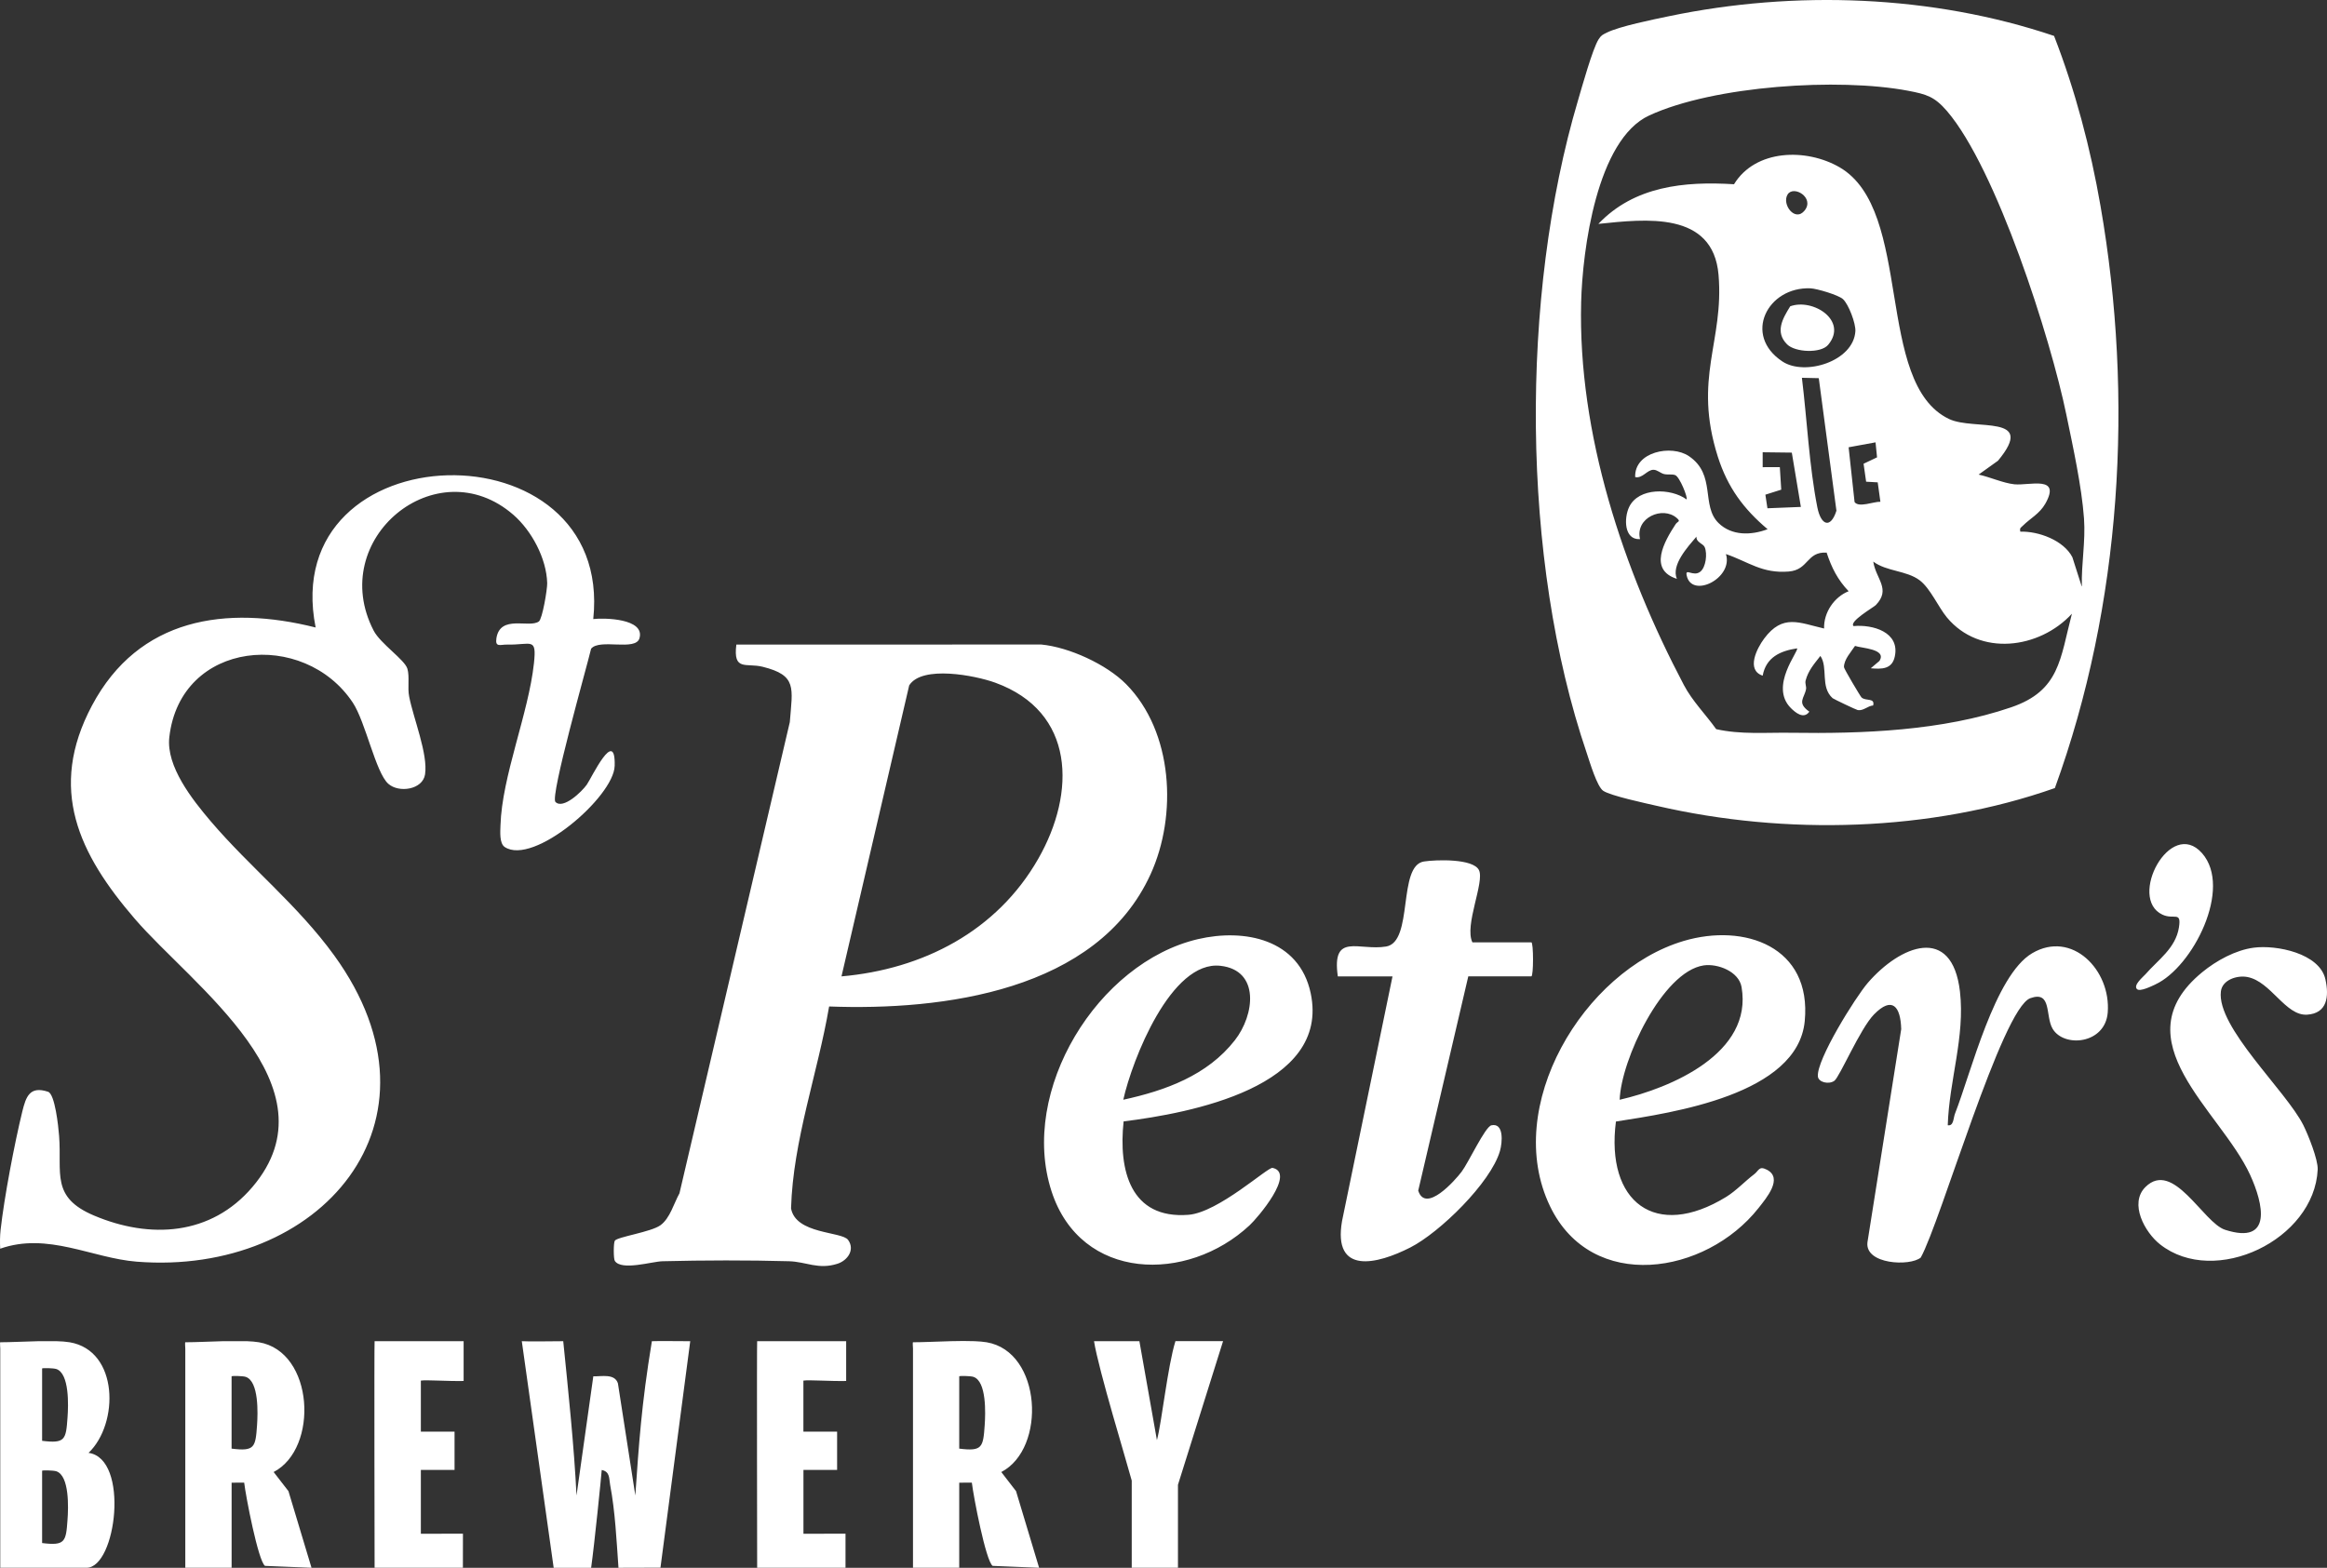 <svg xmlns="http://www.w3.org/2000/svg" width="92" height="62" viewBox="0 0 92 62" fill="none"><rect x="0" y="0" width="92" height="62" fill="#333333" stroke="none"/><path d="M25.773 53.038C25.355 55.565 25.257 57.153 25.118 59.139L24.43 54.706C24.303 54.309 23.784 54.437 23.457 54.428L22.793 59.14C22.7 57.215 22.463 54.962 22.268 53.039C22.263 53.022 22.255 53.054 22.247 53.039C22.247 53.039 20.74 53.056 20.63 53.039L21.89 62H23.371C23.503 61.062 23.772 58.385 23.79 58.132C24.125 58.201 24.075 58.472 24.122 58.718C24.323 59.781 24.375 60.92 24.452 62L26.112 61.995L27.289 53.039C27.291 53.023 27.292 53.054 27.292 53.039C27.292 53.039 25.824 53.028 25.772 53.039L25.773 53.038ZM29.935 61.998H33.428V60.651L31.765 60.654V58.13H33.096V56.615H31.763V54.597C31.992 54.562 32.803 54.625 33.454 54.612V53.039H29.935C29.919 53.039 29.935 62 29.935 62V61.998ZM31.275 47.781C31.354 45.091 32.327 42.452 32.78 39.802C37.264 39.97 43.376 39.203 45.489 34.573C46.554 32.24 46.382 28.938 44.523 27.056C43.745 26.27 42.267 25.593 41.167 25.488L29.112 25.491C28.978 26.558 29.502 26.206 30.152 26.368C31.521 26.708 31.332 27.198 31.226 28.556L26.863 47.191C26.64 47.593 26.49 48.177 26.113 48.452C25.746 48.721 24.409 48.913 24.308 49.064C24.252 49.149 24.252 49.778 24.308 49.864C24.571 50.264 25.781 49.886 26.194 49.877C27.819 49.837 29.571 49.832 31.197 49.877C31.872 49.896 32.356 50.219 33.11 49.976C33.513 49.846 33.811 49.42 33.529 49.032C33.281 48.693 31.453 48.816 31.274 47.782L31.275 47.781ZM35.946 27.103C36.454 26.298 38.556 26.711 39.344 26.996C42.514 28.145 42.544 31.34 41.053 33.953C39.415 36.829 36.484 38.33 33.269 38.612L35.946 27.103ZM24.302 30.288C24.341 28.729 23.385 30.767 23.198 31.032C23.005 31.304 22.266 32.021 21.96 31.714C21.743 31.494 23.196 26.39 23.37 25.654C23.708 25.238 25.137 25.767 25.283 25.236C25.502 24.455 23.882 24.43 23.455 24.481C24.279 16.682 10.931 17.007 12.479 24.815C8.934 23.922 5.484 24.428 3.637 27.9C1.88 31.203 3.119 33.769 5.332 36.339C7.603 38.978 13.357 42.967 9.982 46.939C8.343 48.869 5.925 49.005 3.715 48.069C2.002 47.344 2.45 46.398 2.337 44.921C2.308 44.539 2.172 43.265 1.901 43.175C1.171 42.932 1.026 43.375 0.881 43.958C0.573 45.219 0.165 47.362 0.023 48.641C-0.003 48.889 -0.005 49.135 0.007 49.381C1.891 48.718 3.639 49.754 5.405 49.894C12.618 50.467 17.997 44.386 13.214 37.784C11.765 35.784 9.876 34.293 8.324 32.469C7.604 31.622 6.562 30.306 6.694 29.153C7.132 25.304 12.023 24.881 13.949 27.788C14.454 28.551 14.851 30.547 15.35 30.994C15.77 31.37 16.713 31.229 16.805 30.623C16.927 29.823 16.345 28.409 16.178 27.553C16.104 27.181 16.201 26.772 16.107 26.447C16.005 26.09 15.04 25.457 14.772 24.937C12.899 21.315 17.267 17.725 20.296 20.358C21.021 20.989 21.606 22.083 21.634 23.058C21.64 23.306 21.443 24.479 21.304 24.577C20.92 24.851 19.779 24.29 19.626 25.238C19.569 25.614 19.784 25.486 20.042 25.491C21.015 25.51 21.221 25.18 21.11 26.23C20.896 28.22 19.845 30.697 19.787 32.638C19.779 32.884 19.74 33.35 19.952 33.494C21.084 34.254 24.267 31.511 24.301 30.29L24.302 30.288ZM3.501 57.455C4.71 56.3 4.7 53.409 2.753 53.081C2.611 53.057 2.424 53.043 2.224 53.038H1.534C0.98 53.051 0.398 53.081 0.01 53.081C-0.008 53.081 0.01 53.316 0.01 53.334V61.999H3.42C4.602 61.999 5.127 57.68 3.501 57.455ZM2.669 60.104C2.609 60.965 2.579 61.136 1.665 61.021V58.161C1.684 58.139 2.103 58.144 2.226 58.183C2.75 58.356 2.705 59.628 2.669 60.104ZM2.669 56.061C2.609 56.925 2.579 57.095 1.665 56.978V54.116C1.684 54.095 2.103 54.1 2.226 54.139C2.75 54.312 2.705 55.587 2.669 56.061ZM10.819 58.212C12.612 57.282 12.422 53.449 10.236 53.081C10.102 53.059 9.939 53.045 9.756 53.038H8.826C8.275 53.053 7.712 53.081 7.326 53.081C7.308 53.081 7.326 53.316 7.326 53.334V61.999H9.157V58.634L9.654 58.632C9.714 59.158 10.208 61.732 10.477 61.924L12.316 61.999L11.404 58.968L10.82 58.214L10.819 58.212ZM10.162 56.37C10.101 57.234 10.069 57.403 9.156 57.287V54.427C9.174 54.406 9.593 54.41 9.714 54.449C10.241 54.622 10.195 55.897 10.162 56.37ZM14.81 61.998H18.301L18.303 60.651L16.639 60.654V58.13H17.971V56.615H16.639V54.597C16.867 54.562 17.678 54.625 18.33 54.612V53.039H14.81C14.792 53.039 14.81 62 14.81 62V61.998ZM88.855 38.637C89.788 38.817 90.357 40.18 91.213 40.126C92.009 40.075 92.089 39.409 91.937 38.729C91.708 37.695 89.992 37.359 89.105 37.477C88.386 37.57 87.625 37.989 87.068 38.446C83.789 41.135 87.79 43.916 88.958 46.456C89.485 47.603 89.864 49.242 87.97 48.633C87.103 48.353 85.926 45.847 84.822 46.941C84.167 47.591 84.798 48.738 85.403 49.212C87.566 50.912 91.502 49.03 91.632 46.25C91.65 45.86 91.255 44.876 91.064 44.494C90.379 43.129 87.63 40.621 87.805 39.204C87.862 38.746 88.447 38.559 88.855 38.637ZM80.341 37.698C78.864 38.572 77.928 42.419 77.294 44.037C77.223 44.218 77.246 44.538 77.006 44.499C77.062 42.728 77.694 41.001 77.489 39.215C77.178 36.539 75.12 37.394 73.847 38.866C73.352 39.441 71.808 41.919 71.872 42.571C71.894 42.797 72.297 42.899 72.522 42.742C72.732 42.593 73.541 40.678 74.089 40.118C74.813 39.377 75.143 39.804 75.166 40.699L73.831 49.13C73.729 50.005 75.516 50.086 75.939 49.731C76.722 48.328 79.153 39.876 80.271 39.474C81.132 39.166 80.853 40.18 81.153 40.685C81.601 41.441 83.231 41.292 83.331 40.042C83.465 38.366 81.917 36.767 80.341 37.698ZM66.559 37.213C62.606 38.391 59.386 43.77 61.283 47.705C62.938 51.139 67.435 50.413 69.52 47.779C69.839 47.374 70.505 46.593 69.856 46.258C69.541 46.096 69.543 46.29 69.356 46.434C68.992 46.709 68.637 47.093 68.247 47.332C65.447 49.052 63.477 47.532 63.887 44.352C66.121 44.003 71.072 43.289 71.352 40.381C71.636 37.436 68.972 36.495 66.559 37.213ZM64.035 43.491C64.088 41.923 65.724 38.426 67.354 38.178C67.907 38.096 68.748 38.416 68.854 39.033C69.31 41.654 66.062 43.026 64.035 43.491ZM70.777 12.115C70.476 12.6 70.166 13.133 70.656 13.619C70.975 13.936 71.991 13.983 72.279 13.635C73.074 12.681 71.679 11.783 70.775 12.114L70.777 12.115ZM85.216 38.929C86.692 38.246 88.278 35.124 87.06 33.74C85.806 32.319 84.112 35.526 85.492 36.17C85.95 36.384 86.249 36.015 86.147 36.671C86.019 37.5 85.32 37.956 84.822 38.529C84.73 38.633 84.325 38.963 84.49 39.117C84.606 39.226 85.052 39.006 85.217 38.93L85.216 38.929ZM81.209 1.42C76.396 -0.203 70.95 -0.395 65.984 0.641C65.381 0.766 64.022 1.041 63.524 1.291C63.362 1.373 63.308 1.39 63.202 1.555C62.967 1.92 62.54 3.453 62.388 3.97C60.094 11.708 60.125 22.122 62.733 29.78C62.85 30.126 63.141 31.118 63.389 31.276C63.697 31.476 65.074 31.769 65.517 31.871C70.594 33.043 76.321 32.897 81.241 31.165C83.878 23.915 84.37 15.75 83.046 8.147C82.648 5.852 82.05 3.586 81.209 1.419V1.42ZM82.3 23.184L81.933 22.035C81.586 21.364 80.587 21.001 79.876 21.025C79.839 20.873 79.898 20.868 79.979 20.787C80.268 20.497 80.635 20.321 80.864 19.918C81.504 18.784 80.235 19.21 79.642 19.152C79.194 19.105 78.675 18.864 78.227 18.768L78.993 18.219C80.545 16.348 78.055 17.046 77.056 16.569C74.098 15.153 75.668 8.322 72.73 6.616C71.412 5.852 69.402 5.899 68.556 7.286C66.596 7.164 64.612 7.359 63.193 8.854C65.055 8.662 67.729 8.337 67.944 10.869C68.168 13.511 66.927 14.938 67.916 18.061C68.303 19.273 68.93 20.123 69.884 20.928C69.24 21.171 68.468 21.197 67.944 20.684C67.241 19.994 67.859 18.776 66.775 18.04C66.082 17.568 64.611 17.864 64.648 18.866C64.941 18.932 65.118 18.575 65.374 18.578C65.515 18.578 65.645 18.708 65.785 18.746C65.928 18.783 66.104 18.742 66.228 18.788C66.408 18.852 66.737 19.681 66.681 19.751C66.062 19.298 64.782 19.271 64.41 20.049C64.202 20.479 64.2 21.358 64.84 21.32C64.64 20.473 65.736 19.998 66.294 20.486C66.465 20.636 66.325 20.61 66.246 20.731C65.798 21.413 65.162 22.532 66.296 22.89C66.064 22.342 66.73 21.625 67.07 21.222C67.057 21.454 67.334 21.491 67.397 21.638C67.508 21.899 67.444 22.43 67.226 22.605C66.955 22.826 66.625 22.453 66.682 22.746C66.868 23.696 68.54 22.87 68.236 21.911C69.131 22.217 69.659 22.686 70.716 22.602C71.516 22.538 71.414 21.811 72.217 21.853C72.414 22.45 72.652 22.924 73.087 23.381C72.518 23.606 72.097 24.222 72.117 24.855C71.132 24.629 70.484 24.265 69.746 25.255C69.455 25.646 69.027 26.5 69.689 26.72C69.823 25.989 70.392 25.738 71.048 25.64C71.133 25.745 69.939 27.135 70.803 28.001C70.987 28.185 71.314 28.454 71.534 28.144C71.024 27.785 71.343 27.609 71.405 27.245C71.42 27.147 71.358 27.026 71.386 26.915C71.489 26.517 71.728 26.252 71.971 25.939C72.287 26.406 71.955 27.162 72.454 27.61C72.494 27.645 73.394 28.074 73.449 28.081C73.673 28.119 73.842 27.913 74.057 27.898C74.136 27.582 73.762 27.738 73.596 27.58C73.548 27.533 72.905 26.452 72.903 26.383C72.9 26.084 73.183 25.782 73.34 25.543C73.585 25.635 74.612 25.656 74.305 26.137L73.962 26.428C74.393 26.465 74.804 26.471 74.912 25.964C75.122 24.994 74.038 24.689 73.284 24.759C73.084 24.586 74.069 24.021 74.161 23.929C74.772 23.297 74.166 22.902 74.061 22.209C74.593 22.606 75.376 22.556 75.898 22.95C76.319 23.27 76.629 24.001 76.972 24.416C78.266 25.976 80.629 25.667 81.915 24.27C81.447 26.059 81.438 27.314 79.512 27.971C76.793 28.902 73.636 29.021 70.812 28.978C69.822 28.963 68.826 29.055 67.851 28.835C67.437 28.253 66.908 27.726 66.572 27.087C64.178 22.547 62.38 17.158 62.512 11.947C62.565 9.9 63.128 5.518 65.207 4.564C67.768 3.385 72.696 3.068 75.439 3.589C76.167 3.728 76.48 3.818 76.975 4.391C78.932 6.673 81.073 13.376 81.695 16.399C81.956 17.663 82.301 19.233 82.393 20.502C82.458 21.426 82.285 22.274 82.308 23.189L82.3 23.184ZM70.471 14.296C68.89 13.252 69.884 11.333 71.577 11.402C71.832 11.413 72.681 11.665 72.862 11.828C73.085 12.031 73.373 12.788 73.354 13.1C73.278 14.296 71.35 14.878 70.471 14.296ZM72.605 20.197C72.375 20.918 71.994 20.781 71.851 20.066C71.528 18.434 71.443 16.595 71.24 14.94L71.907 14.955L72.605 20.197ZM70.368 18.473L69.689 18.475V17.885L70.841 17.899L71.199 20.047L69.877 20.1L69.796 19.563L70.423 19.364L70.367 18.474L70.368 18.473ZM70.675 7.69C70.91 7.313 71.752 7.815 71.349 8.323C70.97 8.8 70.433 8.08 70.675 7.69ZM74.151 17.492L74.211 18.086L73.678 18.339L73.779 19.049L74.237 19.075L74.343 19.843C74.087 19.83 73.486 20.091 73.322 19.853L73.087 17.688L74.152 17.493L74.151 17.492ZM38.525 53.038C38.246 53.027 37.924 53.03 37.595 53.038H38.525ZM39.589 58.212C41.38 57.282 41.191 53.449 39.006 53.081C38.871 53.059 38.707 53.045 38.525 53.038H37.594C37.043 53.053 36.48 53.081 36.096 53.081C36.077 53.081 36.096 53.316 36.096 53.334V61.999H37.924V58.634L38.423 58.632C38.483 59.158 38.974 61.732 39.245 61.924L41.082 61.999L40.17 58.968L39.588 58.214L39.589 58.212ZM38.93 56.37C38.869 57.234 38.838 57.403 37.924 57.287V54.427C37.943 54.406 38.362 54.41 38.485 54.449C39.01 54.622 38.964 55.897 38.93 56.37ZM58.213 37.266C57.883 36.597 58.705 34.876 58.471 34.408C58.242 33.947 56.78 33.995 56.3 34.068C55.244 34.225 55.894 37.249 54.802 37.431C53.727 37.612 52.641 36.855 52.892 38.612H55.054L53.059 48.285C52.686 50.431 54.44 50.004 55.757 49.333C56.913 48.747 58.938 46.774 59.302 45.517C59.402 45.17 59.462 44.394 58.964 44.501C58.717 44.555 58.057 45.98 57.786 46.337C57.53 46.678 56.361 47.998 56.071 47.084L58.05 38.611H60.542C60.632 38.611 60.632 37.265 60.542 37.265H58.215L58.213 37.266ZM45.74 56.951L45.047 53.038H43.253C43.424 54.141 44.565 57.875 44.744 58.551V61.998H46.572V58.717L48.355 53.037H46.472C46.161 54.038 45.932 56.247 45.74 56.951ZM47.362 37.139C43.408 38.064 40.276 43.126 41.575 47.116C42.735 50.678 46.944 50.748 49.402 48.457C49.723 48.161 51.238 46.383 50.311 46.185C50.124 46.145 48.172 47.947 46.987 48.041C44.689 48.219 44.215 46.277 44.423 44.347C47.02 44.024 52.606 42.993 51.819 39.275C51.364 37.134 49.198 36.711 47.362 37.139ZM48.82 41.139C47.733 42.53 46.075 43.127 44.41 43.49C44.759 41.922 46.296 37.969 48.254 38.194C49.821 38.372 49.605 40.137 48.82 41.139Z" fill="white"/></svg>
